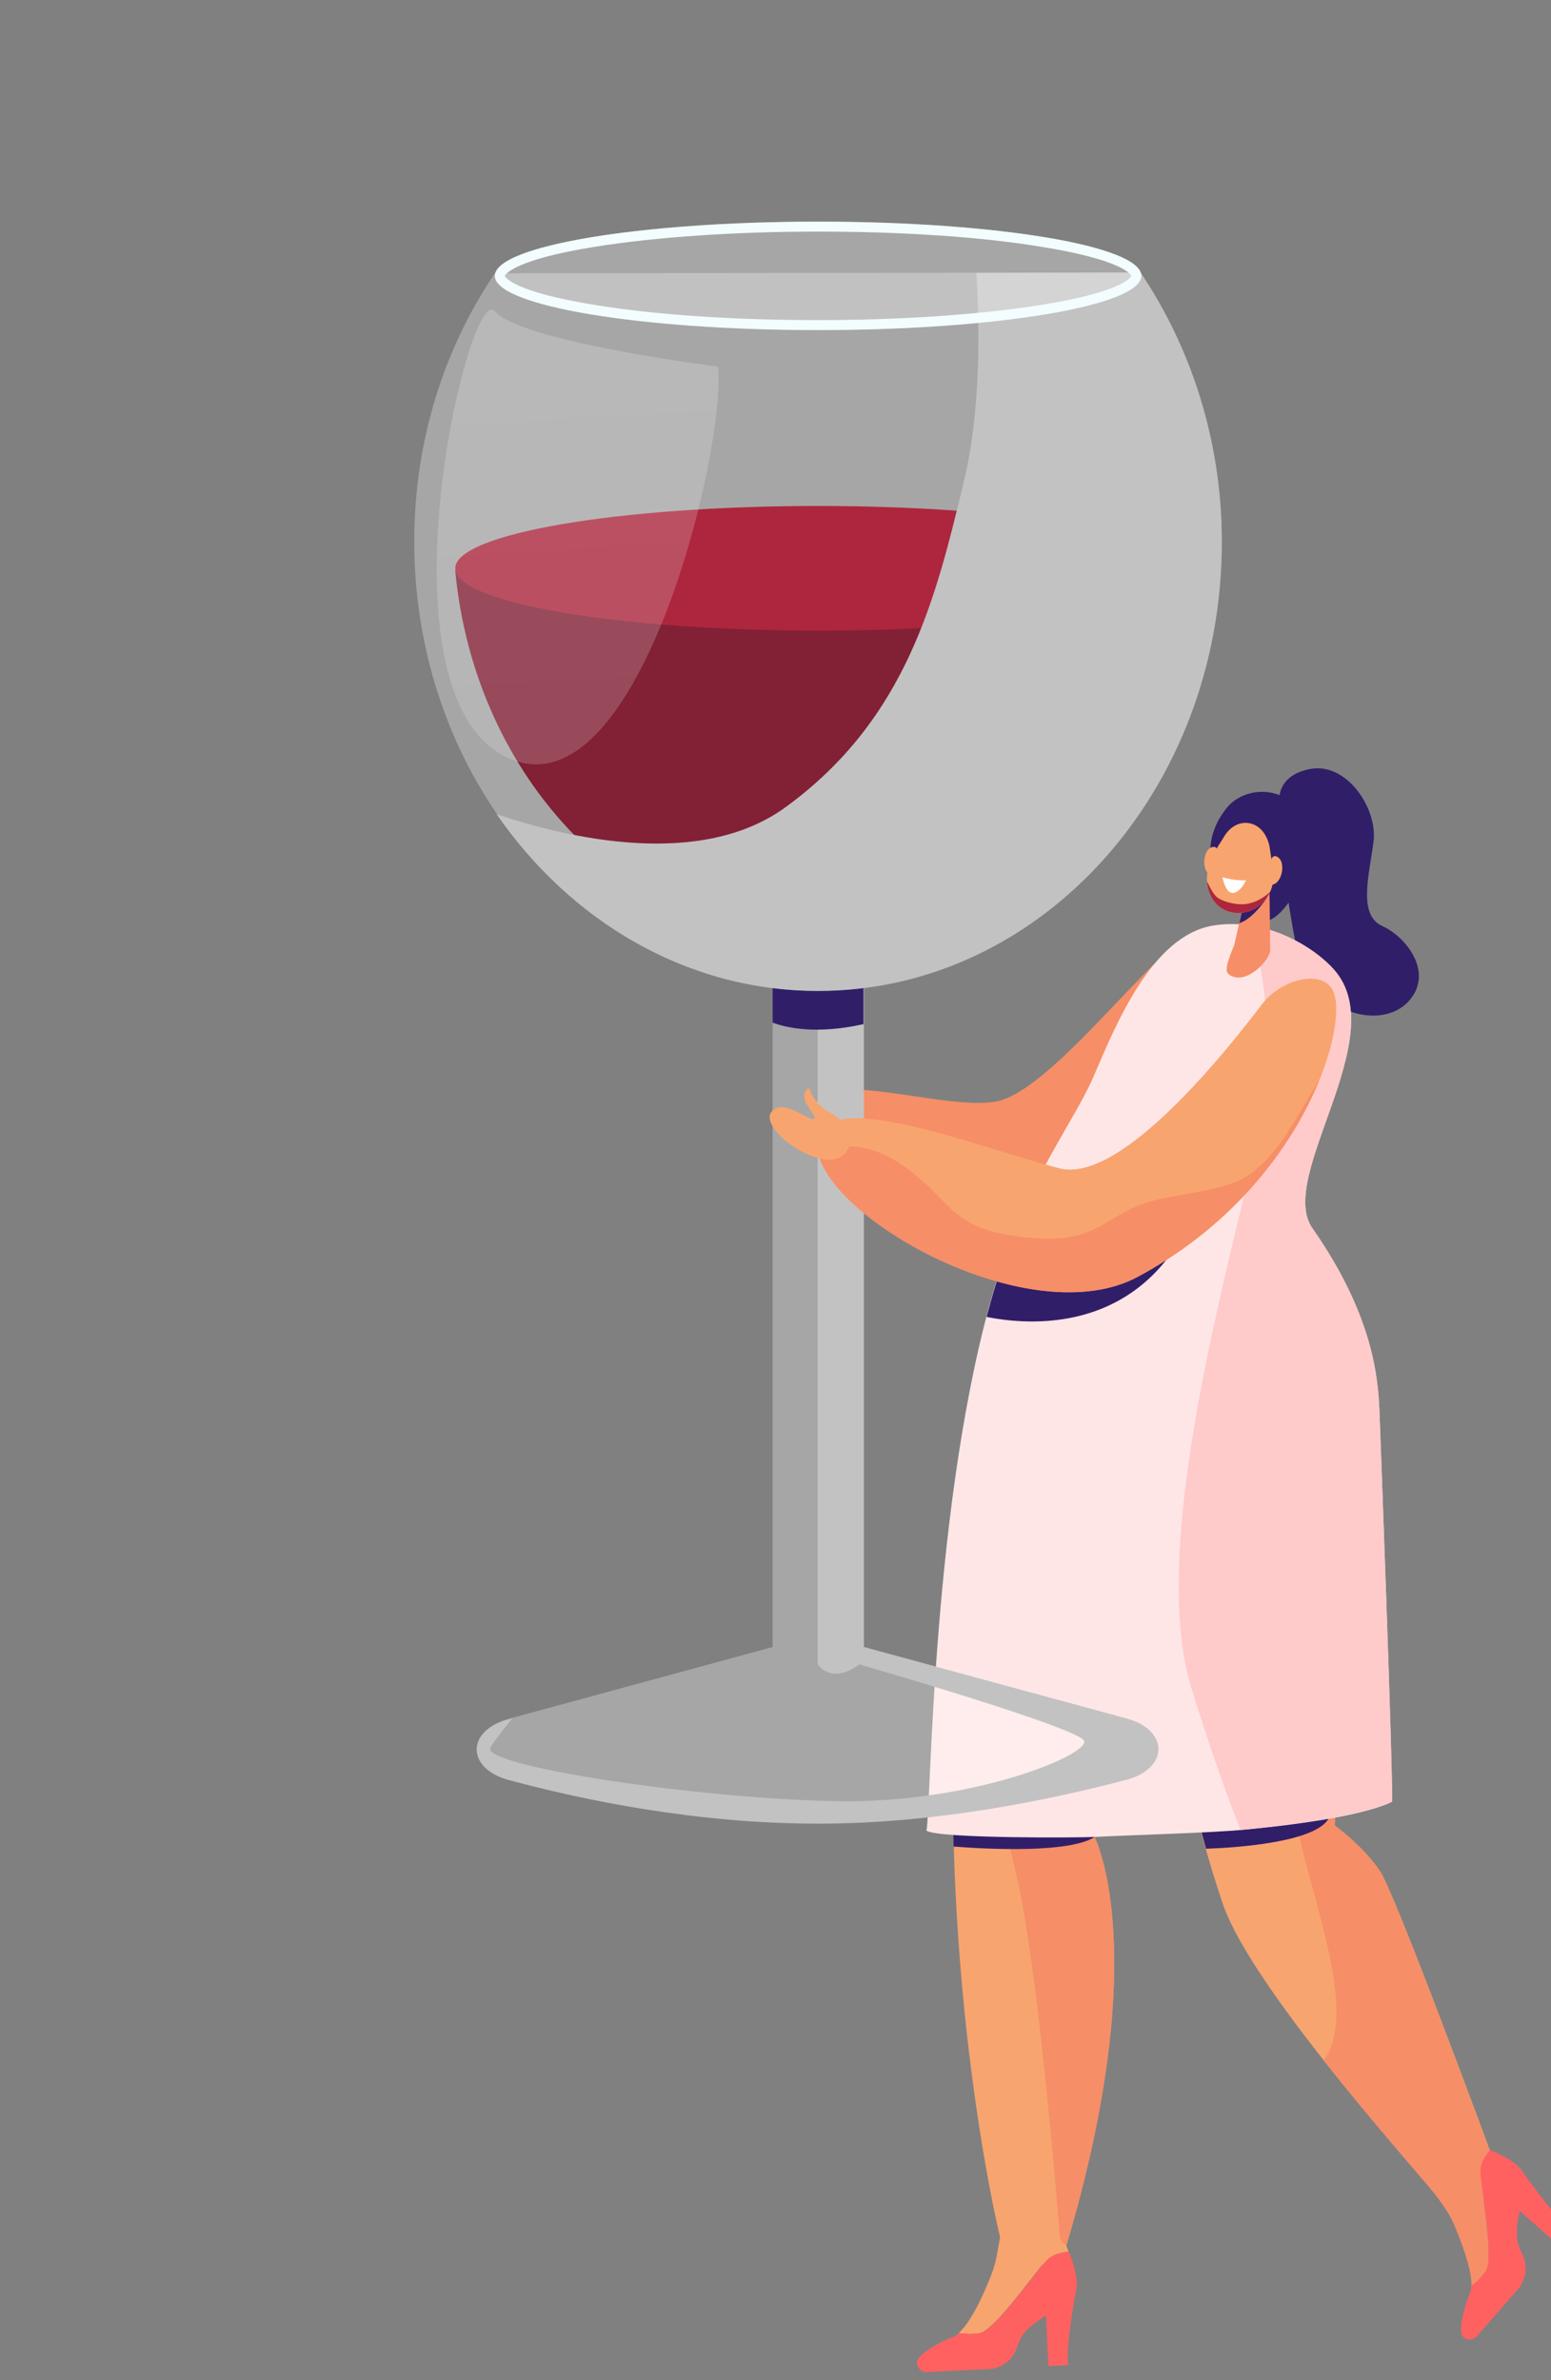 <svg width="161" height="247" viewBox="0 0 161 247" fill="none" xmlns="http://www.w3.org/2000/svg">
<rect x="0" y="0" width="161" height="247" fill="#808080" stroke="none"/>
<path d="M132.8 83.427C132.8 83.427 132.268 80.481 136.033 79.792C139.799 79.103 143.032 83.887 142.575 87.369C142.119 90.852 140.94 94.947 143.488 96.095C146.037 97.243 148.965 101.07 146.113 104.017C143.26 106.963 135.881 105.356 134.398 97.396C132.876 89.436 132.8 83.427 132.8 83.427Z" fill="#311E69"/>
<path d="M123.824 97.511C121.77 95.903 110.246 112.206 103.97 114.158C99.33 115.612 86.664 110.982 84.838 114.273C83.051 117.564 88.566 119.745 96.705 122.922C104.845 126.098 113.136 119.669 117.358 115.995C121.58 112.283 127.666 100.496 123.824 97.511Z" fill="#F68E67"/>
<path d="M125.764 89.206C125.764 89.206 125.003 86.757 127.361 83.81C129.415 81.284 134.702 81.323 135.957 86.451C136.756 89.819 132.99 96.056 131.127 95.521C129.225 94.985 126.03 90.967 125.764 89.206Z" fill="#311E69"/>
<path d="M126.943 197.586C118.195 171.945 121.466 149.787 121.466 149.787C121.466 149.787 141.016 144.812 141.092 146.534C141.282 151.28 138.544 189.434 138.544 189.434C138.544 189.434 141.51 191.578 143.26 194.18C144.819 196.514 153.834 220.892 156.23 227.398C154.328 229.197 151.513 228.125 149.307 228.125C149.269 227.666 130.138 206.924 126.943 197.586Z" fill="#F8A46F"/>
<path d="M104.426 234.325C103.78 233.559 92.255 184.306 104.579 139.11C104.617 138.957 104.655 138.804 104.693 138.651C109.713 149.481 121.466 149.787 121.466 149.787C119.26 152.198 113.631 190.659 113.631 190.659C113.631 190.659 119.983 202.982 110.208 234.592C110.17 234.592 106.138 235.894 104.426 234.325Z" fill="#F8A46F"/>
<path d="M143.222 194.141C141.51 191.539 138.506 189.396 138.506 189.396C138.506 189.396 139.533 175.198 140.293 163.028C137.745 170.644 134.626 180.479 134.208 184.88C133.561 191.463 141.853 207.919 137.403 213.812C143.26 221.236 149.231 227.819 149.231 228.087C151.437 228.087 154.252 229.158 156.154 227.359C153.796 220.854 144.781 196.476 143.222 194.141Z" fill="#F68E67"/>
<path d="M113.631 190.659C113.631 190.659 114.962 181.742 116.56 172.213C115.685 171.103 114.468 170.414 112.756 170.567C105.948 171.18 102.563 183.196 105.263 193.567C107.964 203.977 110.208 234.631 110.208 234.631C119.983 202.982 113.631 190.659 113.631 190.659Z" fill="#F68E67"/>
<path d="M98.988 191.616C102.335 191.884 110.969 192.343 113.631 190.621C113.631 190.621 113.783 189.664 114.011 188.057L98.912 185.607C98.912 187.636 98.95 189.664 98.988 191.616Z" fill="#311E69"/>
<path d="M137.897 188.745C139.685 185.76 124.775 186.526 123.862 186.564C124.243 188.286 124.699 190.046 125.193 191.845C128.54 191.73 136.452 191.156 137.897 188.745Z" fill="#311E69"/>
<path d="M144.478 186.985C144.63 184.689 143.222 147.032 143.184 146.266C143.032 142.899 142.5 136.469 136.3 127.552C132.306 122.233 144.744 107.576 138.43 100.572C136.034 97.932 131.013 95.176 125.878 96.057C119.565 97.128 115.837 106.313 113.517 111.709C111.501 116.416 106.519 122.616 103.324 133.293C96.706 155.413 96.668 187.329 96.173 189.97C97.428 190.812 112.376 190.697 113.593 190.621C117.206 190.429 125.878 190.2 129.302 189.855C136.11 189.205 141.929 188.21 144.478 186.985Z" fill="#FFE6E6"/>
<path d="M143.184 146.266C143.032 142.898 142.499 136.469 136.3 127.552C132.306 122.233 144.743 107.576 138.43 100.572C136.68 98.659 133.561 96.669 129.986 96.056C130.861 99.845 132.116 106.772 131.507 112.895C130.594 121.927 118.347 158.206 123.71 175.313C125.574 181.321 127.285 186.143 128.769 189.893C135.805 189.205 141.891 188.171 144.515 186.947C144.629 184.689 143.222 147.07 143.184 146.266Z" fill="#FFCACA"/>
<path d="M131.774 92L131.85 98.582C131.85 99.654 129.188 102.448 127.514 101.07C127.02 100.649 127.666 99.195 128.123 98.047L129.416 92.383L131.774 92Z" fill="#F68E67"/>
<path d="M121.048 130.767C126.106 124.452 114.506 125.486 105.605 127.055C104.807 128.968 104.046 131.035 103.361 133.293C103.019 134.403 102.715 135.512 102.41 136.66C106.442 137.464 115.19 138.115 121.048 130.767Z" fill="#311E69"/>
<path d="M128.655 95.789C130.062 95.368 131.469 93.225 131.469 93.225H129.225L128.655 95.789Z" fill="#311E69"/>
<path d="M131.773 87.79L132.154 90.316C132.458 92.306 131.203 94.296 129.187 94.679C127.361 95.023 125.574 93.952 125.307 91.617C125.079 89.551 126.525 87.752 127.057 86.834C128.312 84.652 131.127 84.92 131.773 87.79Z" fill="#F8A46F"/>
<path d="M131.697 90.24C131.773 90.049 131.811 89.819 131.849 89.589C131.926 89.168 132.116 88.556 132.686 88.977C133.523 89.589 133.029 91.809 131.964 91.809C131.203 91.771 131.507 90.737 131.697 90.24Z" fill="#F8A46F"/>
<path d="M126.411 89.436C126.373 89.206 126.373 88.977 126.411 88.747C126.449 88.326 126.373 87.675 125.726 87.943C124.775 88.326 124.737 90.622 125.802 90.852C126.563 91.082 126.525 90.01 126.411 89.436Z" fill="#F8A46F"/>
<path d="M129.339 91.349C129.339 91.349 128.312 91.426 126.905 91.043C126.905 91.043 127.095 92.115 127.59 92.536C128.122 92.918 128.845 92.383 129.339 91.349Z" fill="white"/>
<path d="M128.997 93.837C128.236 93.875 126.905 93.569 126.334 93.11C125.84 92.689 125.422 91.694 125.307 91.502C125.307 91.541 125.307 91.579 125.307 91.617C125.574 93.952 127.361 95.023 129.187 94.679C130.404 94.449 131.355 93.607 131.849 92.536C130.861 93.493 129.681 93.837 128.997 93.837Z" fill="#AD263D"/>
<path d="M108.648 234.516C107.545 235.588 103.247 241.902 101.612 242.132C100.737 242.246 100.014 242.208 99.52 242.093C100.509 241.213 101.574 239.261 102.486 237.08C102.829 236.276 103.209 235.358 103.437 234.248C104.008 231.187 104.35 228.048 106.024 228.546L110.626 232.947C110.626 232.947 110.778 233.215 110.93 233.674C110.284 233.674 109.333 233.827 108.648 234.516Z" fill="#F8A46F"/>
<path d="M95.45 244.581C96.02 243.969 97.085 243.241 98.987 242.476C99.177 242.4 99.367 242.285 99.557 242.093C100.052 242.17 100.774 242.246 101.649 242.132C103.285 241.902 107.583 235.588 108.686 234.516C109.37 233.827 110.321 233.712 110.968 233.674C111.348 234.669 111.957 236.429 111.729 237.578C111.386 239.223 110.626 243.969 110.892 245.423L108.838 245.538L108.572 240.295C108.572 240.295 107.05 241.175 106.29 242.132C105.985 242.476 105.719 243.088 105.529 243.701C105.072 244.964 103.893 245.806 102.562 245.844L96.172 246.15C95.335 246.15 94.879 245.155 95.45 244.581Z" fill="#FF6161"/>
<path d="M153.681 225.369C153.681 226.9 155.165 234.401 154.214 235.74C153.681 236.467 153.149 236.927 152.731 237.233C152.807 235.893 152.122 233.789 151.247 231.607C150.943 230.804 150.525 229.885 149.878 228.967C148.128 226.441 146.075 223.992 147.596 223.111L153.948 222.844C153.948 222.844 154.252 222.958 154.67 223.111C154.214 223.609 153.643 224.413 153.681 225.369Z" fill="#F68E67"/>
<path d="M151.666 241.902C151.628 241.06 151.856 239.797 152.617 237.884C152.693 237.692 152.731 237.463 152.731 237.195C153.149 236.927 153.682 236.429 154.214 235.702C155.165 234.363 153.682 226.862 153.682 225.331C153.682 224.374 154.252 223.571 154.67 223.112C155.659 223.494 157.333 224.298 158.017 225.293C158.968 226.671 161.821 230.536 163 231.378L161.669 232.909L157.751 229.426C157.751 229.426 157.333 231.148 157.485 232.335C157.523 232.794 157.789 233.406 158.056 233.98C158.626 235.166 158.398 236.621 157.523 237.616L153.301 242.438C152.693 243.088 151.666 242.744 151.666 241.902Z" fill="#FF6161"/>
<path d="M116.977 178.336L89.668 170.912V82.892H80.198V170.912L52.774 178.374C48.362 179.599 48.4 183.503 52.85 184.689C60.838 186.832 72.439 189.205 84.952 189.205C97.009 189.205 108.8 186.794 116.939 184.651C121.351 183.503 121.351 179.522 116.977 178.336Z" fill="white" fill-opacity="0.3"/>
<g style="mix-blend-mode:multiply">
<path d="M116.977 178.336L89.668 170.912V82.892H84.876V172.711C84.876 172.711 86.245 174.892 89.212 172.711C89.212 172.711 111.843 179.255 112.527 180.632C113.212 182.01 101.117 187.176 86.74 186.909C72.362 186.641 49.694 183.235 50.911 181.321C51.443 180.479 52.356 179.331 53.193 178.298L52.774 178.413C48.362 179.637 48.4 183.541 52.85 184.727C60.838 186.87 72.439 189.243 84.952 189.243C97.009 189.243 108.8 186.832 116.939 184.689C121.351 183.503 121.351 179.522 116.977 178.336Z" fill="#C2C2C2"/>
</g>
<path d="M89.631 106.275V82.892H80.198V106.121C81.758 106.696 84.839 107.346 89.631 106.275Z" fill="#311E69"/>
<path d="M51.368 28.358C46.119 36.127 43 45.732 43 56.18C43 81.935 61.751 102.83 84.915 102.83C108.078 102.83 126.829 81.973 126.829 56.218C126.829 45.77 123.634 36.05 118.385 28.281L51.368 28.358Z" fill="white" fill-opacity="0.3"/>
<path d="M47.26 59.242C49.276 80.826 65.402 97.702 84.914 97.702C104.426 97.702 120.553 80.826 122.569 59.242H47.26V59.242Z" fill="#822035"/>
<path d="M84.914 65.441C105.71 65.441 122.569 62.545 122.569 58.973C122.569 55.401 105.71 52.506 84.914 52.506C64.118 52.506 47.26 55.401 47.26 58.973C47.26 62.545 64.118 65.441 84.914 65.441Z" fill="#AD263D"/>
<g style="mix-blend-mode:multiply">
<path d="M84.915 102.83C108.078 102.83 126.829 81.973 126.829 56.218C126.829 45.77 123.634 36.05 118.385 28.281L101.346 28.32C101.688 33.792 101.84 42.556 100.052 49.98C97.2 61.767 94.233 74.549 81.529 83.772C72.743 90.163 59.127 87.025 51.558 84.499C59.241 95.597 71.298 102.83 84.915 102.83Z" fill="#C2C2C2"/>
</g>
<path d="M118.499 28.626C118.499 25.526 103.476 23 84.915 23C66.353 23 51.368 25.526 51.368 28.626C51.368 31.726 66.391 34.251 84.915 34.251C103.437 34.251 118.499 31.726 118.499 28.626Z" fill="white" fill-opacity="0.3"/>
<path d="M84.915 23C66.391 23 51.368 25.526 51.368 28.626C51.368 31.726 66.391 34.251 84.915 34.251C103.437 34.251 118.461 31.726 118.461 28.626C118.499 25.526 103.476 23 84.915 23ZM108.04 31.649C101.802 32.644 93.586 33.218 84.915 33.218C76.243 33.218 68.027 32.682 61.789 31.649C53.383 30.309 52.433 28.779 52.395 28.626C52.471 28.473 53.383 26.942 61.789 25.602C68.027 24.607 76.243 24.033 84.915 24.033C93.586 24.033 101.802 24.569 108.04 25.602C116.445 26.942 117.396 28.473 117.434 28.626C117.396 28.779 116.483 30.309 108.04 31.649Z" fill="#F3FDFF"/>
<path opacity="0.2" d="M74.531 38.04C74.531 38.04 54.068 35.476 51.368 32.299C48.667 29.123 38.702 71.487 52.395 78.491C66.087 85.456 75.444 46.536 74.531 38.04Z" fill="url(#paint0_linear)"/>
<path d="M138.43 102.945C139.989 106.772 135.082 123.381 118.119 132.489C107.013 138.459 85.637 126.404 84.876 119.21C84.078 112.015 101.307 119.018 109.979 121.238C116.445 122.883 127.552 108.724 130.975 104.246C132.991 101.567 137.403 100.457 138.43 102.945Z" fill="#F8A46F"/>
<path d="M136.946 112.092C135.272 114.809 133.827 117.411 132.8 118.75C129.415 123.151 127.779 122.998 121.009 124.3C114.239 125.601 114.848 129.313 106.328 128.394C97.808 127.476 98.835 123.955 92.787 120.358C89.554 118.444 86.778 118.789 84.914 119.554C86.321 126.787 107.165 138.383 118.119 132.489C128.426 126.94 134.283 118.636 136.946 112.092Z" fill="#F68E67"/>
<path d="M88.072 117.181C87.92 116.684 86.741 115.765 86.056 115.383C84.763 114.656 84.306 113.775 84.116 113.163C83.964 112.551 83.203 113.431 83.584 114.273C83.926 115.115 85.105 116.263 84.306 116.11C83.508 115.957 81.112 113.967 80.046 115.421C79.134 116.646 82.367 119.822 85.752 120.358C86.703 120.473 88.871 119.898 88.072 117.181Z" fill="#F8A46F"/>
<defs>
<linearGradient id="paint0_linear" x1="59.226" y1="36.653" x2="61.493" y2="77.213" gradientUnits="userSpaceOnUse">
<stop stop-color="white"/>
<stop offset="1" stop-color="#F0F0F0"/>
</linearGradient>
</defs>
</svg>

